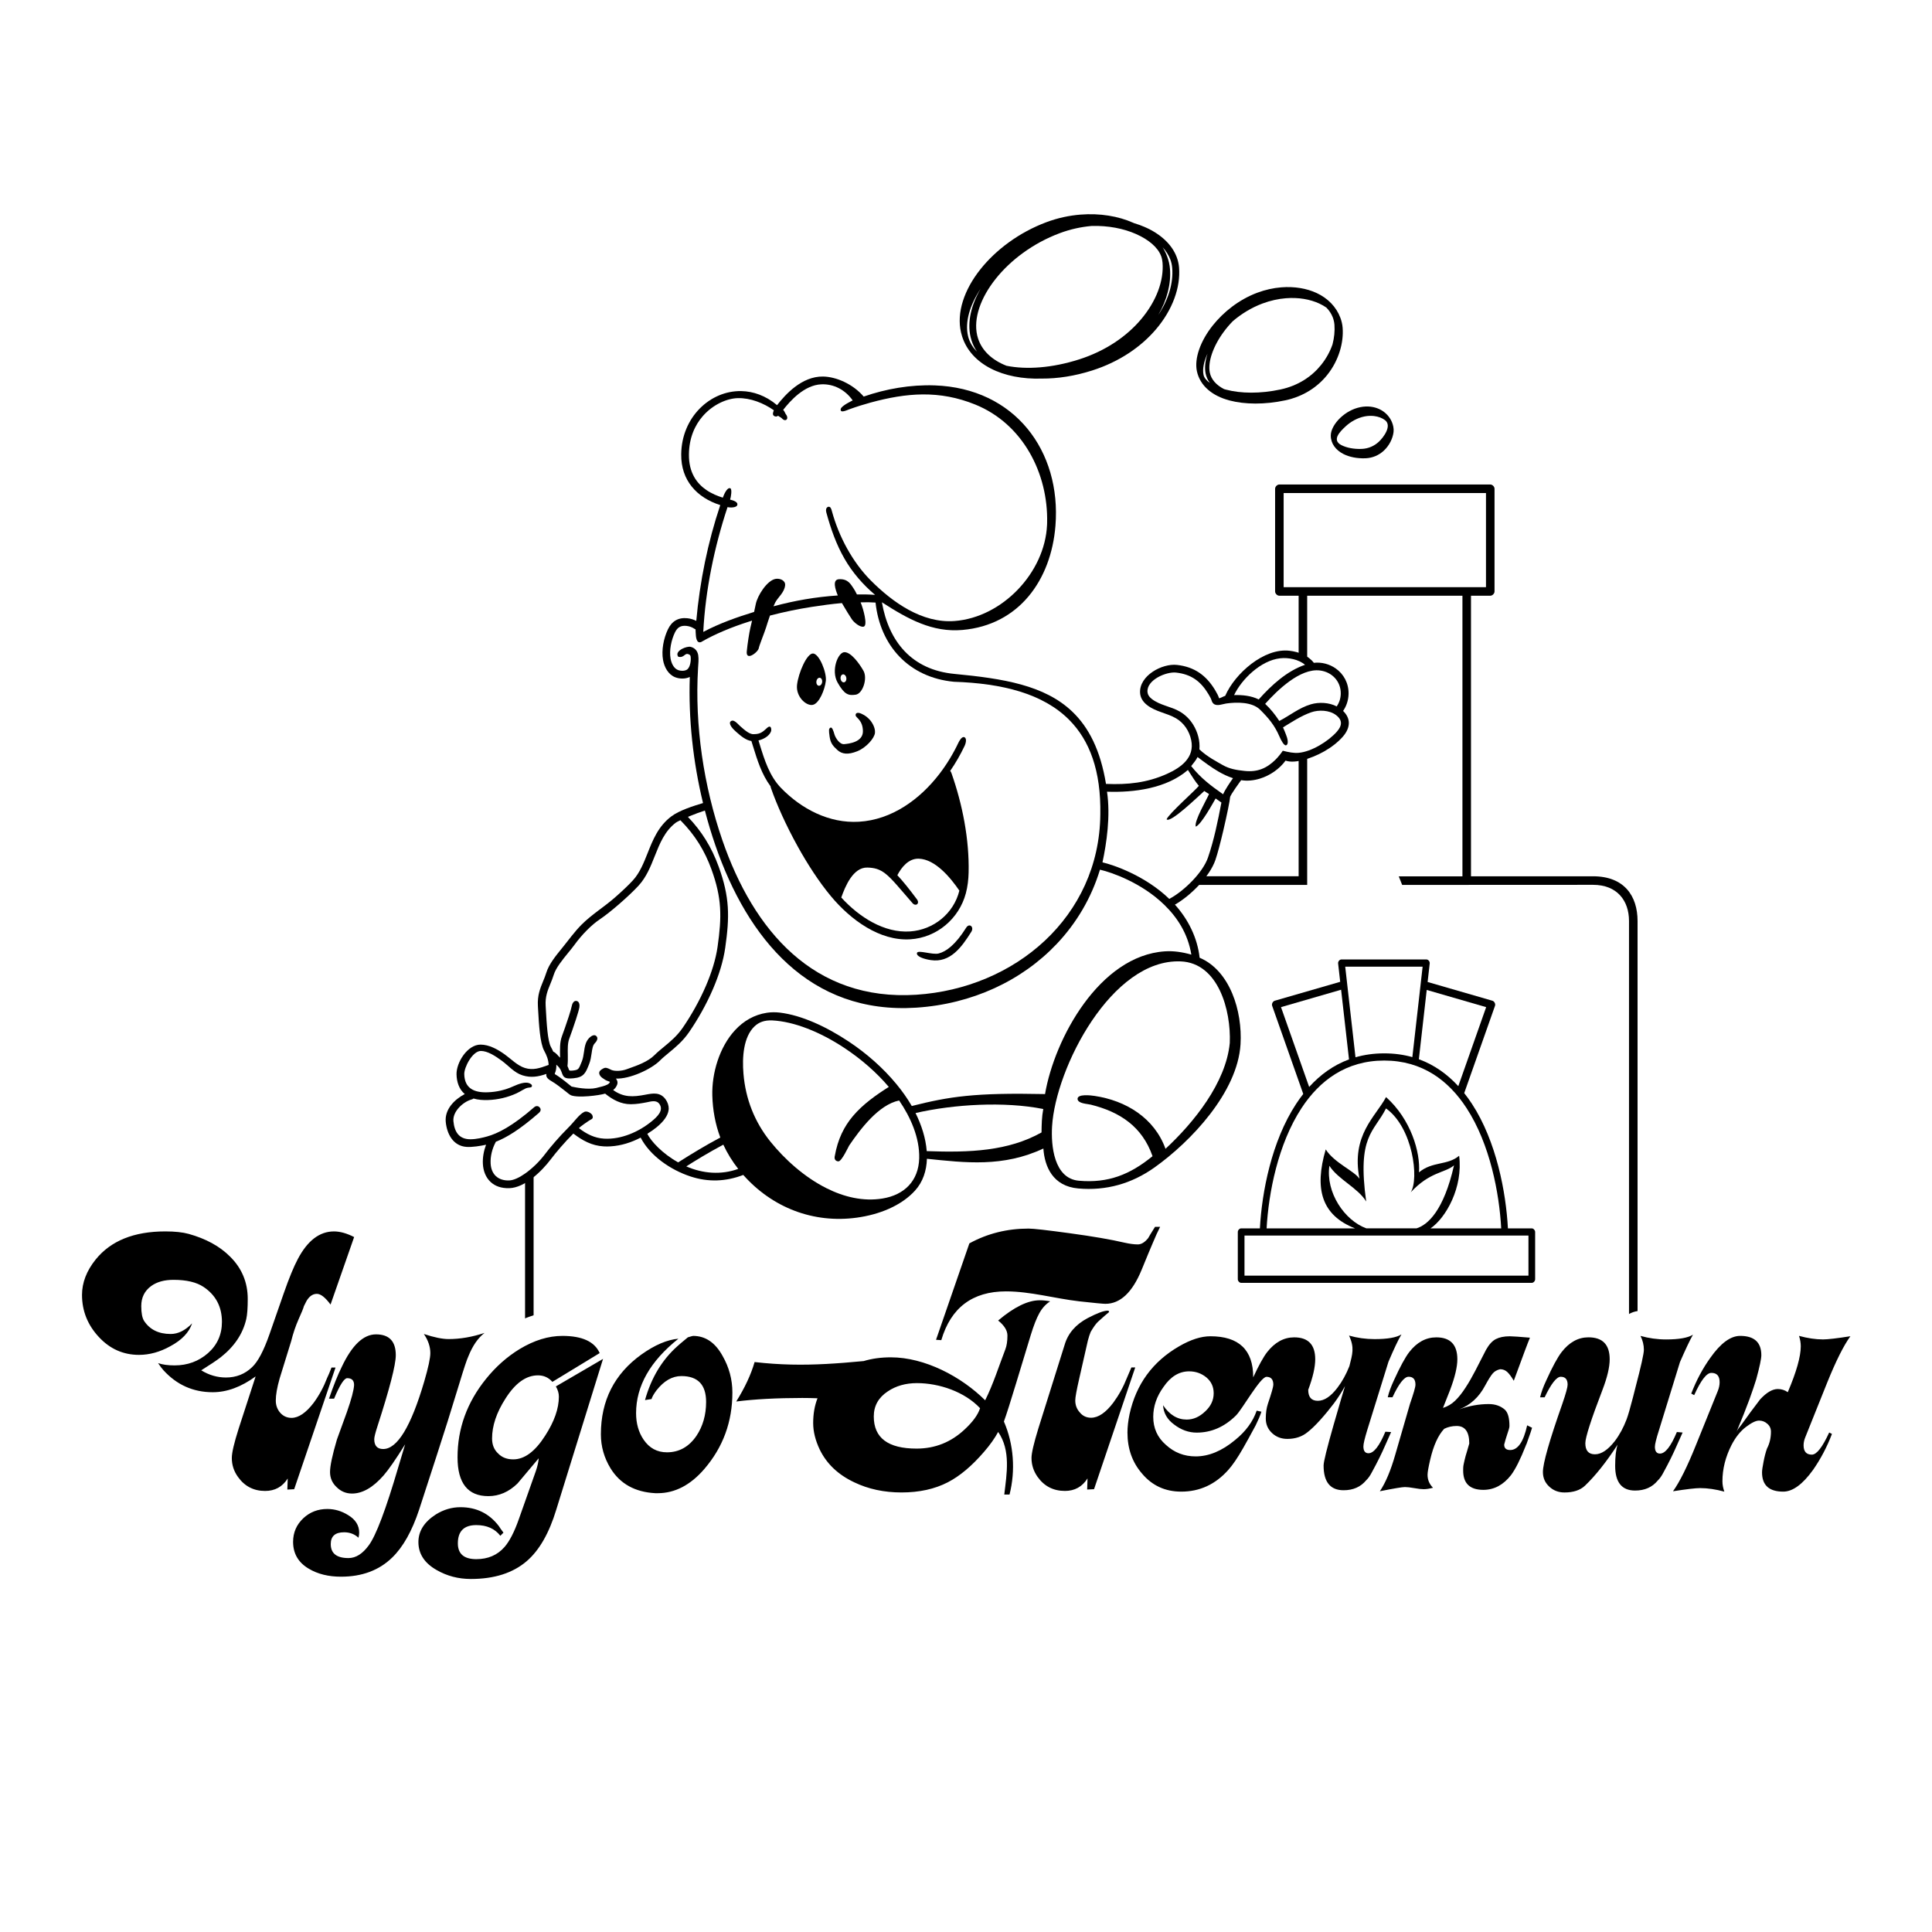 <?xml version="1.0" encoding="utf-8"?>
<!-- Generator: Adobe Illustrator 13.0.0, SVG Export Plug-In . SVG Version: 6.00 Build 14948)  -->
<!DOCTYPE svg PUBLIC "-//W3C//DTD SVG 1.0//EN" "http://www.w3.org/TR/2001/REC-SVG-20010904/DTD/svg10.dtd">
<svg version="1.0" id="Layer_1" xmlns="http://www.w3.org/2000/svg" xmlns:xlink="http://www.w3.org/1999/xlink" x="0px" y="0px"
	 width="192.756px" height="192.756px" viewBox="0 0 192.756 192.756" enable-background="new 0 0 192.756 192.756"
	 xml:space="preserve">
<g>
	<polygon fill-rule="evenodd" clip-rule="evenodd" fill="#FFFFFF" points="0,0 192.756,0 192.756,192.756 0,192.756 0,0 	"/>
	<path d="M52.385,112.258h49.229V87.426h27.951V59.436h-1.922c-0.213,0-0.426-0.214-0.426-0.426V48.763
		c0-0.213,0.213-0.426,0.426-0.426h21.041c0.213,0,0.426,0.213,0.426,0.426v10.247c0,0.212-0.213,0.426-0.426,0.426h-1.923v27.991
		h12.175c3.139,0,4.444,1.99,4.444,4.465v48.724c0,0.301-0.256,0.57-0.581,0.57H52.916c-0.422-0.006-0.519-0.176-0.531-0.502
		V112.258L52.385,112.258z"/>
	<path fill="#FFFFFF" d="M145.908,59.436h-15.49v28.853h-27.952v24.396c0,0.213-0.214,0.426-0.427,0.426H53.237v27.225h109.29
		V91.891c0-2.048-1.201-3.613-3.592-3.612l-19.041,0.009l-0.339-0.853h6.353V59.436L145.908,59.436z M148.257,49.189h-20.188v9.394
		h20.188V49.189L148.257,49.189z"/>
	<path d="M162.953,149.51c-0.051,0.076-0.064,0.137,0,0.137V149.51L162.953,149.51z"/>
	<path d="M123.83,122.555h1.871c0.195-3.613,1.161-8.678,3.609-12.414c0.227-0.346,0.464-0.678,0.715-0.998l-3.101-8.791
		c-0.069-0.195,0.062-0.451,0.262-0.51l6.525-1.887l-0.207-1.829c-0.022-0.198,0.146-0.401,0.331-0.401h8.476
		c0.186,0,0.354,0.203,0.331,0.401l-0.209,1.847l6.461,1.869c0.199,0.059,0.331,0.314,0.262,0.51l-3.071,8.707
		c0.273,0.344,0.533,0.705,0.776,1.078c2.441,3.746,3.392,8.824,3.584,12.418h2.382c0.167,0,0.334,0.182,0.334,0.359v4.717
		c0,0.178-0.167,0.359-0.334,0.359H123.83c-0.167,0-0.334-0.182-0.334-0.359v-4.717C123.496,122.736,123.663,122.555,123.83,122.555
		L123.83,122.555z"/>
	<path fill-rule="evenodd" clip-rule="evenodd" fill="#FFFFFF" d="M136.327,122.555c-2.19-0.789-4.075-3.596-3.693-6.244
		c0.875,1.369,2.844,2.199,3.671,3.562c-0.917-6.6,0.77-6.887,1.977-9.285c2.683,1.914,3.318,7.027,2.469,8.367
		c1.905-2.057,3.401-1.916,4.316-2.686c-1.029,4.533-2.622,5.941-3.744,6.285H136.327L136.327,122.555z"/>
	<path fill="#FFFFFF" d="M146.314,110.547c-1.79-2.748-4.421-4.736-8.209-4.736c-3.8,0-6.446,1.992-8.25,4.744
		c-2.357,3.6-3.292,8.492-3.485,12h8.823c-3.346-1.307-4.08-3.943-2.925-7.877c0.876,1.367,2.862,2.145,3.367,2.93
		c-0.85-4.385,1.616-6.193,2.652-8.152c2.485,2.225,3.438,5.52,3.285,7.51c1.352-1.123,2.838-0.668,4.007-1.656
		c0.409,3.137-1.325,6.215-2.857,7.246h7.054C149.586,119.064,148.666,114.154,146.314,110.547L146.314,110.547z"/>
	<path fill="#FFFFFF" d="M152.494,123.273h-28.331v3.998h28.331V123.273L152.494,123.273z M133.802,98.746l-5.996,1.736l2.809,7.963
		c1.095-1.207,2.407-2.17,3.976-2.748L133.802,98.746L133.802,98.746z M141.936,96.443h-7.724l1.026,9.042
		c0.879-0.254,1.833-0.391,2.867-0.391c1.011,0,1.944,0.131,2.806,0.375L141.936,96.443L141.936,96.443z M142.344,98.766
		l5.931,1.717l-2.78,7.883c-1.086-1.182-2.386-2.123-3.935-2.686L142.344,98.766L142.344,98.766z"/>
	<path d="M125.438,29.206c0.809-0.303,1.62-0.477,2.399-0.539c1.321-0.105,2.548,0.113,3.525,0.568
		c1.108,0.515,1.957,1.374,2.368,2.472c0.122,0.323,0.198,0.652,0.224,0.984c0.119,1.481-0.377,3.271-1.536,4.716
		c-0.942,1.174-2.328,2.137-4.184,2.534c-2.056,0.44-4.042,0.415-5.567,0.012c-1.714-0.454-2.94-1.458-3.253-2.923
		c-0.266-1.253,0.341-3,1.579-4.555C122.062,31.134,123.599,29.895,125.438,29.206L125.438,29.206z M135.729,40.62
		c0.356-0.071,0.701-0.083,1.02-0.045c0.51,0.06,0.97,0.249,1.327,0.519c0.48,0.364,0.814,0.876,0.934,1.471h-0.001
		c0.037,0.183,0.046,0.363,0.026,0.534c-0.074,0.631-0.411,1.347-0.977,1.869c-0.461,0.424-1.077,0.727-1.831,0.755
		c-0.835,0.031-1.611-0.131-2.182-0.421c-0.781-0.397-1.272-1.042-1.273-1.846c-0.002-0.546,0.374-1.235,0.978-1.796
		C134.267,41.177,134.96,40.772,135.729,40.62L135.729,40.62z M104.39,22.171c1.135-0.425,2.291-0.671,3.415-0.76
		c1.938-0.155,3.776,0.158,5.246,0.811c0.026,0.012,0.053,0.024,0.078,0.036c0.4,0.118,0.781,0.257,1.141,0.417
		c1.52,0.674,2.656,1.712,3.131,2.979c0.126,0.335,0.206,0.681,0.233,1.034c0.158,1.985-0.647,4.219-2.296,6.159
		c-1.477,1.738-3.634,3.244-6.378,4.118c-1.74,0.554-3.444,0.814-5.002,0.805c-3.899,0.131-7.079-1.414-7.966-4.199
		c-0.043-0.137-0.081-0.273-0.112-0.408l0-0.002c-0.456-1.965,0.315-4.259,1.934-6.291C99.351,24.937,101.657,23.195,104.39,22.171
		L104.39,22.171z M115.993,24.67c0.183,0.292,0.336,0.602,0.457,0.926c0.151,0.402,0.246,0.813,0.279,1.229
		c0.118,1.476-0.285,3.08-1.163,4.589c1.021-1.538,1.504-3.188,1.386-4.674c-0.023-0.299-0.088-0.583-0.188-0.85
		C116.599,25.451,116.337,25.042,115.993,24.67L115.993,24.67z M97.846,28.794c-1.092,1.646-1.588,3.333-1.267,4.726h0.001
		c0.018,0.081,0.04,0.157,0.062,0.227c0.162,0.507,0.446,0.954,0.833,1.336c-0.234-0.344-0.419-0.718-0.547-1.122
		c-0.035-0.109-0.066-0.224-0.094-0.343v-0.001C96.49,32.139,96.888,30.439,97.846,28.794L97.846,28.794z M120.703,38.197
		c-0.208-0.285-0.353-0.603-0.421-0.95c-0.111-0.562-0.038-1.244,0.194-1.972c-0.37,0.81-0.52,1.557-0.398,2.125
		C120.141,37.692,120.36,37.96,120.703,38.197L120.703,38.197z"/>
	<path fill="#FFFFFF" d="M40.601,157.451c0.462,0.521,1.033,0.975,1.712,1.361l-0.005,0.008c1.405,0.809,3.048,1.225,4.666,1.225
		c3.972,0,7.275-1.633,9.352-5.146c1.265-2.141,1.866-4.512,2.595-6.863c1.407,2.129,3.804,3.383,6.343,3.453
		c5.174,0.143,8.935-4.713,9.97-9.322c1.126-0.088,2.255-0.139,3.384-0.164c0.002,0.6,0.082,1.221,0.24,1.861h0.002
		c0.701,2.848,2.668,5.053,5.283,6.289l-0.002,0.004c0.866,0.416,1.797,0.732,2.791,0.947c3.16,0.682,7.99,0.426,10.772-2.275
		c0.292,1.939,1.092,2.797,2.492,2.797c1.116,0,2.078-0.365,2.719-1.363c0.938,0.666,2.049,1,3.336,1c0.553,0,1.08-0.08,1.581-0.236
		c0.478,0.148,0.958,0.088,1.448,0.062c1.487-0.078,2.167-1.473,2.57-2.666c1.487,1.848,3.62,2.91,6.004,2.91
		c1.282,0,2.484-0.258,3.606-0.777c2.214-1.021,3.563-2.773,4.729-4.812l0.005,0.002c0.029-0.053,0.063-0.111,0.102-0.178
		c1.013,0.5,2.157,0.604,3.26,0.396c-0.111,1.252,0.249,2.682,1.047,3.666v0.01c0.626,0.775,1.43,1.26,2.409,1.453
		c1.057,0.209,2.22,0.094,3.213-0.316c0.521,0.404,1.196,0.611,1.926,0.467c1.871-0.623,2.15-0.477,3.89-0.154
		c0.249,0,0.516-0.021,0.799-0.066h0.01c0.76-0.115,1.49-0.348,2.001-0.961c0.809,0.729,1.856,1.094,3.145,1.094
		c1.614,0,3.062-0.672,4.177-1.807c0.205,0.309,0.449,0.592,0.733,0.848l0.001-0.002c0.948,0.865,2.227,1.264,3.498,1.229
		c1.332-0.039,2.578-0.541,3.543-1.463c0.81,0.844,1.872,1.266,3.187,1.266c0.755,0,1.627-0.131,2.31-0.473
		c0.498,0.4,1.145,0.615,1.854,0.506c0.912-0.143,1.721-0.264,2.551-0.24c0.498,0.014,1.003,0.08,1.543,0.227
		c1.234,0.334,2.416-0.359,2.91-1.396c0.915,1.051,2.243,1.484,3.612,1.484c1.02,0,1.997-0.34,2.933-1.021
		c1.777-1.387,3.216-4.039,4.273-6.363c0.392-1.035-0.208-2.6-1.188-3.109l-0.077-0.041c0.607-1.516,1.19-3.045,1.922-4.506
		c0.518-1.035,1.472-2.014,1.287-3.246c-0.194-1.291-1.381-2.424-2.833-2.197c-1.452,0.225-2.653,0.406-4.083,0.012
		c-1.235-0.338-2.426,0.355-2.92,1.4c-0.105-0.121-0.219-0.238-0.342-0.35c-0.833-0.758-1.924-1.139-3.271-1.139
		c-0.989,0-1.938,0.324-2.853,0.975c-0.75-0.916-1.988-1.105-3.169-0.711c-1.013,0.338-2.539,0.031-3.23-0.166
		c-1.124-0.32-2.197,0.229-2.765,1.104c-0.812-0.705-1.851-1.059-3.116-1.059c-0.934,0-1.816,0.229-2.645,0.684
		c-0.353,0.193-0.688,0.428-1.008,0.703c-0.388-0.73-1.108-1.281-1.978-1.355c-0.735-0.062-1.479-0.137-2.218-0.137
		c-0.454,0-0.876,0.039-1.268,0.119l-0.01,0.01c-0.995,0.203-1.864,0.68-2.538,1.447c-0.902-1.033-2.17-1.471-3.518-1.471
		c-0.709,0-1.391,0.135-2.044,0.398c-0.384-0.318-0.845-0.541-1.324-0.609c-0.745-0.107-1.919,0.385-2.802,0.385
		c-0.633,0-1.242-0.08-1.852-0.254c-1.206-0.344-2.355,0.312-2.88,1.303c-0.835-0.814-1.929-1.223-3.282-1.223
		c-1.357,0-2.644,0.523-3.67,1.393c-1.228-1.043-2.747-1.5-4.176-1.535c-2.728-0.068-5.443,1.395-7.391,3.23
		c-1.13-0.311-2.361,0.189-3.084,1.096c0.081-0.357,0.146-0.754,0.275-1.098c0.764-1.191,1.947-2.002,2.946-2.943
		c0.733-0.689,1.266-1.504,1.708-2.371c0.852-1.668,1.346-3.387,2.124-5.145c0.74-1.672-0.278-3.648-2.106-3.648
		c-1.29,0-2.252,0.578-2.934,1.662c-3.209-0.656-6.836-1.449-10.186-1.488c-2.186,0-7.42,0.664-8.286,3.172
		c-1.092,3.158-2.234,6.619-3.393,9.854c-1.732-0.297-3.554-0.234-5.252,0.23c-1.123,0.088-2.247,0.189-3.372,0.248
		c-1.169,0.062-2.272,0.088-3.358,0.062c-1.13-0.027-2.247-0.1-3.403-0.232c-0.46-0.051-0.981,0.1-1.446,0.371
		c-1.084-1.797-2.81-3-4.962-3c-2.297,0-4.76,1.006-6.611,2.328l-0.01,0.01c-0.209,0.15-0.413,0.307-0.61,0.463
		c-1.16-2.107-3.553-2.801-5.812-2.801c-1.969,0-3.891,0.67-5.564,1.678l-0.01,0.01c-0.003,0.002-0.006,0.004-0.009,0.006
		c-0.399-1.252-1.618-2.309-2.965-1.863c-0.515,0.17-1.004,0.293-1.469,0.373c-1.142,0.195-1.934,0.092-3.016-0.266
		c-0.98-0.326-1.929,0.057-2.547,0.744c-0.732-0.557-1.737-0.836-3.015-0.836c-0.796,0-1.547,0.191-2.254,0.572
		c0.907-2.156,1.572-4.695,2.437-6.945c0.357-1.023-0.264-2.57-1.226-3.062c-0.963-0.492-2.061-0.836-3.15-0.836
		c-3.57,0-5.521,3.088-6.704,6.057c-1.665-3.98-6.008-6.057-10.124-6.057c-3.392,0-6.728,1.037-8.915,3.76h-0.01
		c-1.158,1.451-1.899,3.215-1.899,5.088c0,3.281,1.962,6.471,4.996,7.822c1.02,0.455,2.11,0.672,3.225,0.672
		c0.173,0.254,0.359,0.496,0.57,0.727h0c0.889,0.973,1.909,1.717,3.06,2.229c1.257,0.559,2.646,0.82,4.02,0.766
		c-0.419,1.287-0.924,2.688-0.924,4.051c0,0.602,0.093,1.189,0.28,1.766c0.178,0.549,0.447,1.074,0.807,1.578l-0.001,0.002
		c0.983,1.381,2.264,2.18,3.84,2.396c0.602,0.082,1.226,0.086,1.827-0.014c-0.426,0.814-0.636,1.725-0.636,2.643
		c0,4.018,3.746,5.988,7.289,5.988C36.43,159.818,38.791,159.074,40.601,157.451L40.601,157.451z"/>
	<path fill-rule="evenodd" clip-rule="evenodd" d="M172.754,144.17c-0.603,1.188-0.907,2.395-0.907,3.617
		c0,0.342,0.065,0.682,0.19,1.033c-0.859-0.232-1.665-0.352-2.412-0.352c-0.466,0-1.367,0.107-2.711,0.316
		c0.663-0.92,1.428-2.461,2.293-4.615l2.186-5.41c0.113-0.293,0.174-0.58,0.174-0.854c0-0.623-0.275-0.932-0.824-0.932
		c-0.478,0-1.045,0.74-1.714,2.221l-0.293-0.156c0.502-1.307,1.135-2.496,1.905-3.57c1.027-1.457,2.018-2.186,2.974-2.186
		c1.409,0,2.113,0.645,2.113,1.924c0,0.352-0.167,1.152-0.507,2.4c-0.149,0.5-0.383,1.176-0.688,2.029
		c-0.31,0.848-0.74,1.93-1.289,3.236c0.035-0.096,0.102-0.203,0.19-0.328c0.096-0.119,0.216-0.275,0.353-0.459
		c0.573-0.807,1.177-1.631,1.821-2.467c0.639-0.693,1.23-1.033,1.762-1.033c0.364,0,0.698,0.102,0.997,0.316
		c0.866-2.029,1.296-3.559,1.296-4.586c0-0.34-0.06-0.68-0.174-1.033c0.849,0.232,1.648,0.354,2.396,0.354
		c0.478,0,1.385-0.107,2.729-0.318c-0.675,0.934-1.445,2.473-2.311,4.617l-2.168,5.41c-0.125,0.293-0.191,0.572-0.191,0.854
		c0,0.621,0.275,0.932,0.824,0.932c0.479,0,1.051-0.734,1.731-2.209l0.275,0.143c-0.496,1.309-1.129,2.502-1.887,3.59
		c-1.04,1.443-2.031,2.166-2.975,2.166c-1.409,0-2.113-0.639-2.113-1.922c0-0.203,0.048-0.549,0.149-1.051
		c0.095-0.502,0.209-0.938,0.34-1.314c0.269-0.514,0.4-1.08,0.4-1.695c0-0.316-0.119-0.58-0.364-0.789
		c-0.233-0.209-0.508-0.316-0.824-0.316s-0.752,0.215-1.313,0.639C173.632,142.795,173.154,143.398,172.754,144.17L172.754,144.17z
		 M25.504,137.326c-1.439,1.051-2.866,1.576-4.281,1.576c-1.941,0-3.577-0.729-4.909-2.186c-0.149-0.16-0.334-0.406-0.543-0.717
		c0.436,0.15,0.979,0.227,1.648,0.227c1.295,0,2.407-0.412,3.333-1.223c0.925-0.818,1.391-1.857,1.391-3.117
		c0-1.506-0.609-2.664-1.822-3.482c-0.71-0.477-1.713-0.715-3.009-0.715c-0.907,0-1.648,0.201-2.221,0.613
		c-0.663,0.479-0.997,1.146-0.997,2.008c0,0.691,0.096,1.182,0.28,1.475c0.574,0.871,1.457,1.307,2.657,1.307
		c0.735,0,1.451-0.352,2.138-1.062c-0.304,0.908-1.033,1.672-2.185,2.287c-1.027,0.572-2.066,0.859-3.117,0.859
		c-1.57,0-2.908-0.596-4.007-1.785c-1.117-1.199-1.678-2.604-1.678-4.197c0-1.213,0.448-2.389,1.35-3.518
		c1.511-1.881,3.833-2.818,6.962-2.818c0.956,0,1.731,0.084,2.323,0.246c1.72,0.477,3.099,1.229,4.126,2.256
		c1.183,1.164,1.774,2.58,1.774,4.234c0,0.9-0.048,1.564-0.144,1.994c-0.334,1.48-1.194,2.758-2.562,3.834
		c-0.412,0.316-1.057,0.746-1.935,1.295c0.783,0.479,1.606,0.717,2.466,0.717c1.027,0,1.898-0.346,2.609-1.033
		c0.585-0.549,1.159-1.637,1.731-3.271c0.257-0.76,0.735-2.127,1.434-4.115c0.525-1.504,0.991-2.639,1.403-3.41
		c0.967-1.832,2.167-2.746,3.601-2.746c0.609,0,1.278,0.186,2.012,0.562l-2.353,6.734c-0.525-0.711-0.979-1.068-1.362-1.068
		c-0.364,0-0.668,0.186-0.925,0.543c-0.048,0.049-0.173,0.275-0.37,0.682c-0.054,0.215-0.233,0.65-0.532,1.312
		c-0.298,0.67-0.543,1.398-0.74,2.186l-1.152,3.727c-0.257,0.902-0.382,1.631-0.382,2.191c0,0.479,0.149,0.885,0.442,1.225
		c0.299,0.334,0.674,0.508,1.129,0.508c0.704,0,1.445-0.502,2.209-1.506c0.549-0.746,0.997-1.576,1.344-2.484
		c0.107-0.209,0.25-0.555,0.436-1.033h0.4l-4.126,12.141l-0.681,0.035l0.036-1.104c-0.525,0.83-1.278,1.242-2.257,1.242
		c-1.141,0-2.042-0.467-2.705-1.398c-0.413-0.572-0.615-1.199-0.615-1.893c0-0.531,0.232-1.51,0.686-2.938L25.504,137.326
		L25.504,137.326z M35.764,153.418c-0.388-0.357-0.866-0.543-1.434-0.543c-0.889,0-1.331,0.395-1.331,1.178
		c0,0.93,0.591,1.396,1.768,1.396c0.734,0,1.409-0.424,2.03-1.277c0.722-0.98,1.702-3.572,2.938-7.787l0.687-2.287
		c-0.938,1.504-1.654,2.537-2.156,3.111c-1.051,1.199-2.102,1.803-3.147,1.803c-0.597,0-1.111-0.215-1.541-0.645
		c-0.436-0.412-0.651-0.914-0.651-1.504c0-0.598,0.227-1.68,0.687-3.238c0.113-0.328,0.448-1.242,0.997-2.746
		c0.454-1.295,0.693-2.197,0.716-2.699c0-0.453-0.227-0.68-0.687-0.68c-0.299,0-0.74,0.68-1.308,2.047h-0.508
		c0.454-1.318,0.872-2.365,1.26-3.146c1.027-2.186,2.167-3.271,3.427-3.271c1.32,0,1.977,0.691,1.977,2.078
		c0,0.961-0.609,3.326-1.833,7.105c-0.215,0.662-0.316,1.086-0.316,1.277c0,0.65,0.298,0.98,0.889,0.98
		c1.416,0,2.777-2.246,4.097-6.736c0.406-1.391,0.609-2.336,0.609-2.836c0-0.639-0.216-1.279-0.645-1.906
		c1.027,0.342,1.851,0.508,2.466,0.508c1.146,0,2.341-0.203,3.589-0.615c-0.657,0.502-1.188,1.277-1.612,2.33
		c-0.149,0.311-0.454,1.223-0.907,2.729l-1.171,3.791c-0.478,1.529-1.427,4.449-2.836,8.777c-0.71,2.145-1.606,3.738-2.693,4.789
		c-1.308,1.273-3.009,1.906-5.105,1.906c-1.248,0-2.317-0.264-3.201-0.789c-1.051-0.615-1.577-1.51-1.577-2.688
		c0-0.932,0.341-1.713,1.016-2.352c0.663-0.621,1.463-0.926,2.395-0.926c0.734,0,1.427,0.203,2.078,0.609
		c0.734,0.441,1.104,1.027,1.104,1.75C35.835,153.078,35.812,153.246,35.764,153.418L35.764,153.418z M56.11,133.283
		c1.977,0,3.218,0.574,3.72,1.715l-4.717,2.871c-0.388-0.436-0.866-0.65-1.439-0.65c-1.188,0-2.269,0.775-3.249,2.328
		c-0.89,1.387-1.331,2.711-1.331,3.971c0,0.627,0.203,1.129,0.615,1.506c0.371,0.383,0.872,0.578,1.499,0.578
		c1.123,0,2.18-0.787,3.183-2.363c0.914-1.41,1.368-2.711,1.368-3.9c0-0.34-0.102-0.674-0.299-1.016l4.706-2.746l-4.669,15.049
		c-0.711,2.34-1.69,4.047-2.938,5.123c-1.379,1.188-3.236,1.785-5.583,1.785c-1.248,0-2.382-0.299-3.41-0.891
		c-1.212-0.686-1.821-1.617-1.821-2.793c0-1.094,0.585-2.014,1.75-2.76c0.77-0.479,1.588-0.717,2.448-0.717
		c1.601,0,2.878,0.633,3.834,1.893c0.071,0.121,0.221,0.336,0.454,0.646l-0.311,0.314c-0.549-0.709-1.349-1.068-2.4-1.068
		c-1.224,0-1.839,0.609-1.839,1.822c0,1.051,0.615,1.576,1.839,1.576c1.165,0,2.102-0.4,2.812-1.207
		c0.501-0.572,0.985-1.504,1.439-2.801l1.696-4.795c0.161-0.477,0.256-0.895,0.28-1.26l-2.114,2.514
		c-0.866,0.842-1.833,1.262-2.908,1.262c-2.048,0-3.076-1.291-3.076-3.871c0-2.871,0.943-5.475,2.837-7.822
		c0.979-1.217,2.096-2.209,3.356-2.979C53.297,133.719,54.719,133.283,56.11,133.283L56.11,133.283z M67.684,133.564
		c-2.812,2.244-4.222,4.717-4.222,7.428c0,1.027,0.251,1.91,0.752,2.646c0.574,0.842,1.35,1.26,2.329,1.26
		c1.212,0,2.197-0.551,2.944-1.648c0.639-0.955,0.961-2.084,0.961-3.381c0-1.719-0.824-2.578-2.466-2.578
		c-0.914,0-1.744,0.477-2.49,1.432c-0.256,0.342-0.418,0.627-0.489,0.861l-0.651,0.102c0.621-2.217,1.695-4.002,3.224-5.369
		c0.096-0.096,0.442-0.389,1.051-0.891c0.305-0.094,0.478-0.143,0.525-0.143c1.224,0,2.204,0.662,2.938,1.994
		c0.651,1.135,0.98,2.354,0.98,3.654c0,2.92-0.932,5.459-2.801,7.633c-1.385,1.605-2.938,2.412-4.652,2.412
		c-0.083,0-0.161,0-0.227,0c-2.03-0.107-3.523-0.932-4.479-2.484c-0.639-1.051-0.961-2.18-0.961-3.393
		c0-3.373,1.349-6.023,4.042-7.959C65.331,134.186,66.567,133.66,67.684,133.564L67.684,133.564z M73.454,139.828
		c0.859-1.379,1.475-2.688,1.833-3.936c2.533,0.289,4.756,0.318,7.164,0.189c1.176-0.062,2.396-0.162,3.717-0.287
		c0.83-0.25,1.731-0.373,2.711-0.373c3.401,0,7.041,1.93,9.411,4.287c0.811-1.621,1.362-3.391,2.013-5.082
		c0.137-0.352,0.209-0.812,0.209-1.379c0-0.502-0.311-1.004-0.926-1.498c1.594-1.346,2.974-2.02,4.144-2.02
		c0.335,0,0.687,0.035,1.045,0.107c-0.441,0.281-0.8,0.676-1.08,1.182c-0.281,0.508-0.567,1.236-0.86,2.193l-1.433,4.717
		c-0.573,1.893-0.985,3.188-1.242,3.898c0.984,2.256,1.17,4.9,0.561,7.285h-0.524c0.243-2.074,0.666-4.391-0.609-6.246
		c-0.341,0.627-0.806,1.289-1.403,1.977c-1.212,1.41-2.418,2.424-3.619,3.045c-1.308,0.676-2.848,1.016-4.622,1.016
		c-1.75,0-3.32-0.34-4.723-1.016c-1.606-0.758-2.753-1.85-3.445-3.283c-0.43-0.914-0.645-1.785-0.645-2.627
		c0-0.916,0.145-1.738,0.432-2.471c-0.504-0.021-1.012-0.031-1.521-0.031C77.49,139.477,75.293,139.596,73.454,139.828
		L73.454,139.828z M93.388,133.672l3.326-9.619c1.797-0.986,3.768-1.477,5.911-1.477c0.478,0,1.857,0.156,4.126,0.467
		c2.275,0.311,4.091,0.621,5.44,0.938c0.525,0.119,0.967,0.174,1.331,0.174c0.353,0,0.693-0.209,1.033-0.629
		c0.024-0.059,0.251-0.436,0.681-1.121h0.508c-0.221,0.43-0.46,0.955-0.717,1.576c-0.197,0.453-0.573,1.355-1.122,2.699
		c-0.932,2.27-2.138,3.402-3.619,3.402c-0.232,0-1.104-0.082-2.615-0.25c-2.415-0.277-4.879-0.992-7.303-0.992
		c-3.344,0-5.5,1.625-6.455,4.867L93.388,133.672L93.388,133.672z M91.482,137.994c-1.123,0-2.09,0.275-2.908,0.824
		c-0.932,0.615-1.397,1.451-1.397,2.502c0,2.139,1.421,3.207,4.269,3.207c1.845,0,3.439-0.639,4.795-1.91
		c0.818-0.76,1.331-1.463,1.54-2.121C96.242,138.854,93.699,137.994,91.482,137.994L91.482,137.994z M110.514,130.764
		c0.095,0,0.137,0.047,0.137,0.143c-0.221,0.174-0.579,0.49-1.081,0.943c-0.208,0.186-0.46,0.533-0.752,1.033
		c-0.096,0.221-0.185,0.508-0.28,0.861l-0.86,3.785c-0.263,1.152-0.399,1.881-0.399,2.186c0,0.477,0.154,0.883,0.472,1.225
		c0.28,0.334,0.65,0.508,1.104,0.508c0.723,0,1.463-0.502,2.221-1.506c0.55-0.746,1.004-1.57,1.361-2.479
		c0.096-0.215,0.239-0.555,0.442-1.033h0.383l-4.109,12.146l-0.687,0.035l0.036-1.109c-0.525,0.83-1.278,1.248-2.251,1.248
		c-1.158,0-2.066-0.467-2.729-1.398c-0.406-0.572-0.609-1.205-0.609-1.893c0-0.479,0.228-1.457,0.682-2.938l2.621-8.342
		c0.334-1.146,1.099-2.031,2.287-2.664C109.456,131.014,110.131,130.764,110.514,130.764L110.514,130.764z M116.038,140.199
		c0.639,0.955,1.428,1.432,2.358,1.432c0.67,0,1.284-0.273,1.857-0.824c0.562-0.525,0.836-1.121,0.836-1.803
		c0-0.639-0.238-1.164-0.716-1.57c-0.502-0.412-1.075-0.615-1.732-0.615c-1.003,0-1.856,0.525-2.567,1.57
		c-0.675,0.932-1.015,1.924-1.015,2.969c0,1.127,0.417,2.059,1.26,2.793c0.836,0.771,1.827,1.154,2.973,1.154
		c1.314,0,2.628-0.545,3.936-1.637c1.063-0.859,1.779-1.84,2.15-2.926l0.472,0.102c-0.114,0.375-0.311,0.83-0.574,1.367
		c-0.549,1.027-0.973,1.785-1.26,2.287c-0.549,0.961-1.039,1.678-1.469,2.156c-1.284,1.443-2.849,2.166-4.693,2.166
		c-1.594,0-2.896-0.596-3.899-1.785c-0.979-1.117-1.469-2.49-1.469-4.107c0-0.562,0.071-1.17,0.209-1.84
		c0.657-2.986,2.305-5.242,4.95-6.771c1.146-0.662,2.18-0.998,3.117-0.998c2.842,0,4.27,1.363,4.27,4.08c0,0.006,0,0.012,0,0.02
		c0.553-1.197,1.019-2.037,1.393-2.521c0.771-0.98,1.672-1.471,2.693-1.471c1.403,0,2.102,0.73,2.102,2.188
		c0,0.781-0.232,1.797-0.698,3.045c0,0.734,0.316,1.098,0.961,1.098c0.64,0,1.296-0.436,1.959-1.312
		c0.478-0.627,0.871-1.344,1.188-2.15c0.305-1.209,0.526-1.84-0.036-3.045c0.818,0.232,1.66,0.352,2.538,0.352
		c1.296,0,2.191-0.154,2.692-0.471c-0.316,0.525-0.746,1.432-1.296,2.729l-2.113,6.801c-0.257,0.842-0.388,1.391-0.388,1.648
		c0,0.453,0.173,0.68,0.507,0.68c0.525,0,1.087-0.715,1.684-2.148l0.574,0.035l-0.574,1.291c-0.364,0.842-0.806,1.736-1.331,2.691
		c-0.186,0.365-0.382,0.641-0.579,0.824c-0.55,0.664-1.296,0.998-2.258,0.998c-1.325,0-1.994-0.824-1.994-2.467
		c0-0.381,0.335-1.73,0.997-4.049c0.669-2.316,1.046-3.605,1.141-3.875c-0.328,0.598-0.698,1.17-1.11,1.727
		c-0.418,0.549-0.866,1.098-1.355,1.643c-0.489,0.543-0.913,0.947-1.26,1.217c-0.55,0.455-1.225,0.682-2.03,0.682
		c-0.592,0-1.093-0.186-1.505-0.562c-0.43-0.393-0.646-0.883-0.646-1.469c0-0.561,0.072-1.051,0.209-1.469
		c0.364-1.074,0.544-1.707,0.544-1.904c0-0.525-0.227-0.789-0.681-0.789c-0.623,0-2.439,3.279-3.059,3.869
		c-1.146,1.129-2.448,1.697-3.905,1.697c-0.8,0-1.553-0.27-2.252-0.807C116.45,141.619,116.086,140.98,116.038,140.199
		L116.038,140.199z M145.594,140.611c0.991-0.354,1.971-0.527,2.938-0.527c0.645,0,1.183,0.186,1.612,0.562
		c0.305,0.293,0.454,0.83,0.454,1.623c0,0.084-0.019,0.191-0.061,0.33c-0.041,0.131-0.107,0.328-0.19,0.59
		c-0.09,0.264-0.18,0.574-0.274,0.938c0,0.359,0.197,0.543,0.597,0.543c0.771,0,1.332-0.824,1.696-2.465l0.489,0.244
		c-0.024,0.113-0.209,0.664-0.562,1.643c-0.023,0.023-0.048,0.072-0.065,0.143c-0.537,1.361-1.027,2.342-1.475,2.939
		c-0.765,0.979-1.69,1.469-2.759,1.469c-1.344,0-2.013-0.641-2.013-1.924c0-0.221,0.006-0.377,0.019-0.459
		c0.012-0.078,0.047-0.27,0.119-0.574c0.071-0.305,0.149-0.59,0.238-0.859c0.084-0.27,0.162-0.537,0.233-0.807
		c0-1.164-0.418-1.75-1.26-1.75c-0.454,0-0.866,0.096-1.242,0.281c-0.603,0.645-1.069,1.672-1.397,3.082
		c-0.173,0.746-0.263,1.248-0.263,1.504c0,0.502,0.18,0.932,0.543,1.297c-0.363,0.096-0.675,0.143-0.932,0.143
		c-0.221,0-0.531-0.035-0.931-0.107c-0.406-0.072-0.717-0.107-0.938-0.107c-0.281,0-1.117,0.143-2.502,0.418
		c0.573-0.848,1.086-2.066,1.54-3.654l1.47-5.076c0.357-1.027,0.543-1.66,0.543-1.904c0-0.525-0.227-0.789-0.687-0.789
		c-0.431,0-0.968,0.682-1.606,2.049h-0.472c0.113-0.502,0.322-1.062,0.608-1.678c0.621-1.367,1.135-2.311,1.541-2.838
		c0.759-0.973,1.66-1.463,2.693-1.463c1.403,0,2.102,0.73,2.102,2.188c0,0.752-0.238,1.766-0.717,3.039l-0.716,1.814
		c0.465-0.148,0.871-0.389,1.212-0.723c0.347-0.334,0.692-0.764,1.033-1.295c0.346-0.525,0.668-1.094,0.979-1.695
		c0.31-0.598,0.668-1.297,1.074-2.092c0.293-0.52,0.615-0.877,0.974-1.062c0.358-0.184,0.818-0.281,1.392-0.281
		c0.292,0,0.961,0.049,2.012,0.139c-0.185,0.436-0.723,1.869-1.612,4.299c-0.232-0.395-0.447-0.686-0.645-0.871
		s-0.437-0.281-0.717-0.281c-0.316,0.072-0.567,0.215-0.753,0.436c-0.185,0.221-0.436,0.627-0.752,1.207
		C147.559,139.393,146.704,140.18,145.594,140.611L145.594,140.611z M156.087,148.904c-0.591,0-1.093-0.191-1.505-0.572
		c-0.43-0.389-0.645-0.879-0.645-1.469c0-0.867,0.645-3.137,1.94-6.809c0.353-1.027,0.525-1.66,0.525-1.904
		c0-0.525-0.227-0.789-0.681-0.789c-0.424,0-0.955,0.682-1.612,2.049h-0.454c0.12-0.502,0.322-1.062,0.615-1.684
		c0.615-1.361,1.129-2.305,1.534-2.83c0.759-0.98,1.654-1.471,2.676-1.471c1.415,0,2.119,0.73,2.119,2.188
		c0,0.781-0.238,1.797-0.716,3.045c-1.146,2.984-1.714,4.758-1.714,5.332c0,0.734,0.316,1.105,0.961,1.105
		c0.639,0,1.296-0.443,1.977-1.314c0.478-0.627,0.866-1.35,1.171-2.15c0.148-0.387,0.364-1.129,0.645-2.221l0.245-0.967
		c0.562-2.133,0.842-3.393,0.842-3.775c0-0.471-0.113-0.93-0.335-1.385c0.818,0.232,1.666,0.354,2.557,0.354
		c1.283,0,2.173-0.162,2.675-0.473c-0.305,0.531-0.734,1.445-1.296,2.729l-2.096,6.801c-0.27,0.844-0.406,1.393-0.406,1.648
		c0,0.455,0.173,0.682,0.508,0.682c0.525,0,1.086-0.717,1.684-2.15l0.573,0.049l-0.573,1.277c-0.364,0.842-0.806,1.738-1.331,2.693
		c-0.186,0.363-0.383,0.639-0.58,0.824c-0.543,0.662-1.295,0.996-2.257,0.996c-1.326,0-1.988-0.824-1.988-2.465
		c0-0.908,0.077-1.613,0.245-2.115c-1.123,1.727-2.204,3.088-3.255,4.092C157.657,148.678,156.977,148.904,156.087,148.904
		L156.087,148.904z"/>
	<path fill="#FFFFFF" d="M100.421,36.493c1.993,0.403,4.555,0.221,7.232-0.632c2.659-0.848,4.744-2.3,6.167-3.975
		c1.549-1.822,2.311-3.884,2.166-5.684c-0.019-0.236-0.067-0.456-0.142-0.655c-0.326-0.867-1.236-1.637-2.501-2.198
		c-1.248-0.554-2.785-0.851-4.431-0.805c-1.054,0.093-2.134,0.326-3.194,0.724c-2.653,0.995-4.891,2.682-6.379,4.551
		c-1.504,1.889-2.236,3.952-1.844,5.646h0c0.022,0.096,0.049,0.194,0.081,0.292C97.976,35.007,98.999,35.937,100.421,36.493
		L100.421,36.493z M137.088,41.508c-0.298-0.035-0.618-0.025-0.949,0.041c-0.73,0.146-1.393,0.533-1.89,0.994
		c-0.574,0.533-1.405,1.364-0.412,1.87c0.512,0.26,1.228,0.406,2.013,0.375c0.701-0.026,1.278-0.31,1.709-0.708
		c0.467-0.431,1.358-1.607,0.617-2.167C137.902,41.707,137.527,41.559,137.088,41.508L137.088,41.508z M123.006,32.035
		c-0.333,0.339-0.636,0.695-0.905,1.06c-1.071,1.45-1.609,3.012-1.4,4.071c0.137,0.694,0.652,1.256,1.42,1.653
		c0.066,0.019,0.133,0.038,0.201,0.056c1.481,0.392,3.419,0.415,5.431-0.017c1.802-0.385,3.146-1.318,4.06-2.456
		c0.515-0.642,0.891-1.343,1.133-2.043c0.175-0.675,0.237-1.344,0.192-1.952c-0.021-0.276-0.084-0.538-0.182-0.783
		c-0.139-0.343-0.35-0.657-0.621-0.935c-0.206-0.146-0.443-0.281-0.706-0.403c-0.918-0.427-2.079-0.631-3.338-0.531
		c-0.751,0.06-1.54,0.23-2.337,0.528C124.845,30.699,123.85,31.317,123.006,32.035L123.006,32.035z"/>
	<path fill-rule="evenodd" clip-rule="evenodd" d="M104.098,114.588c-4.022,1.889-7.805,1.416-11.619,1.023
		c-0.038,1.195-0.399,2.309-1.184,3.172c-1.377,1.516-3.557,2.395-5.817,2.703c-4.318,0.59-8.426-0.992-11.321-4.262
		c-1.738,0.666-3.489,0.736-5.258,0.154c-2.016-0.662-4.044-2.068-4.981-3.879c-0.935,0.488-1.944,0.809-3.003,0.873
		c-0.229,0.016-0.458,0.016-0.684,0.002h-0.002c-1.18-0.068-2.106-0.576-3.027-1.279c-0.861,0.855-1.733,1.885-2.258,2.578
		c-0.878,1.16-2.559,2.824-4.128,2.871c-0.812,0.025-1.424-0.211-1.858-0.609c-0.497-0.457-0.743-1.111-0.781-1.814
		c-0.035-0.646,0.093-1.307,0.317-1.912c-0.535,0.119-1.38,0.258-1.955,0.217c-1.326-0.098-1.949-1.279-2.066-2.486
		c-0.123-1.262,0.867-2.246,1.897-2.787c-0.583-0.484-0.806-1.23-0.822-1.969c-0.024-1.18,1.086-2.963,2.395-2.963
		c0.849,0,1.685,0.459,2.417,0.98c0.63,0.451,1.252,1.113,2.007,1.35c0.825,0.258,1.518,0.006,2.298-0.279h0
		c0.029-0.01,0.054-0.02,0.073-0.027c-0.015-0.5-0.207-0.982-0.446-1.414c-0.418-0.754-0.523-2.627-0.602-4.041
		c-0.007-0.129-0.012-0.225-0.023-0.404c-0.063-1.074,0.226-1.777,0.524-2.502c0.112-0.271,0.225-0.547,0.316-0.844
		c0.259-0.843,0.949-1.688,1.57-2.45c0.646-0.791,1.226-1.618,1.951-2.344c0.996-0.997,2.22-1.743,3.284-2.669
		c0.697-0.607,1.385-1.254,1.828-1.739c0.688-0.752,1.078-1.731,1.47-2.717c0.533-1.342,1.071-2.696,2.367-3.668
		c0.812-0.609,2.19-1.037,3.164-1.333c-0.997-4.108-1.461-8.403-1.321-12.58c-0.431,0.212-1.017,0.204-1.458,0.029
		c-0.703-0.278-1.084-1.011-1.21-1.72c-0.176-0.983,0.061-2.165,0.485-3.055c0.391-0.821,1.041-1.209,1.95-1.112
		c0.33,0.036,0.635,0.139,0.88,0.265c0.35-3.898,1.146-7.842,2.394-11.553c-2.341-0.743-3.925-2.464-3.897-5.067
		c0.04-3.713,2.894-6.363,5.983-6.308c1.208,0.021,2.453,0.456,3.58,1.403c0.8-1.025,2.451-2.893,4.598-2.854
		c1.287,0.022,2.954,0.725,4.046,1.998c2.215-0.769,4.666-1.2,7.077-1.116c7.986,0.278,12.652,6.53,12.054,14.011
		c-0.433,5.39-3.62,9.896-9.281,10.39c-2.988,0.262-5.407-1.068-8.034-2.762c0.684,3.925,2.982,6.743,7.227,7.146
		c4.881,0.464,8.997,1.127,11.755,3.752c1.655,1.575,2.822,3.856,3.375,7.223c2.156,0.09,4.086-0.103,6.079-0.998
		c1.422-0.639,2.782-1.63,2.424-3.364c-0.188-0.906-0.719-1.722-1.526-2.188c-0.926-0.533-1.979-0.628-2.854-1.297
		c-0.482-0.368-0.699-0.803-0.722-1.246c-0.087-1.71,2.195-2.943,3.68-2.778c1.755,0.195,2.92,1.048,3.805,2.511
		c0.188,0.31,0.331,0.593,0.39,0.8c0.022,0.077,0.498-0.207,0.619-0.224c0.005-0.011,0.01-0.023,0.015-0.034
		c0.953-2.181,3.851-4.771,6.405-4.465c0.903,0.108,1.854,0.456,2.422,1.203c0.764-0.086,1.549,0.118,2.179,0.559
		c0.799,0.56,1.306,1.475,1.286,2.54c-0.007,0.333-0.066,0.667-0.181,0.988v0.001c-0.089,0.249-0.211,0.489-0.365,0.713
		c0.367,0.356,0.546,0.736,0.569,1.121c0.029,0.494-0.197,0.996-0.61,1.463c-0.981,1.109-2.571,1.968-3.995,2.325
		c-0.528,0.132-1.18,0.231-1.706,0.048c-0.596,0.822-1.541,1.484-2.563,1.798c-0.614,0.188-1.255,0.252-1.865,0.152
		c-0.012,0.015-0.021,0.03-0.033,0.045c-0.003,0.004-1.075,1.448-1.075,1.675c0,0.222-0.314,1.78-0.681,3.336
		c-0.266,1.129-0.561,2.269-0.783,2.913c-0.577,1.671-2.509,3.585-4.037,4.45c1.325,1.466,2.248,3.317,2.464,5.297
		c3.025,1.284,4.282,5.315,4.081,8.635c-0.29,4.789-4.957,9.713-8.588,12.295c-2.26,1.605-4.804,2.338-7.604,2.09
		C105.041,118.35,104.223,116.4,104.098,114.588L104.098,114.588z"/>
	<path fill-rule="evenodd" clip-rule="evenodd" fill="#FFFFFF" d="M83.587,59.41c-0.239-0.589-0.574-1.577,0.109-1.62
		c0.948-0.062,1.213,0.573,1.429,0.861c0.094,0.126,0.232,0.376,0.373,0.658c0.601-0.014,1.203-0.003,1.809,0.042
		c-1.216-1.03-2.26-2.23-3.056-3.617c-0.808-1.407-1.353-2.935-1.81-4.613c-0.051-0.187-0.054-0.481,0.186-0.556
		c0.249-0.065,0.324,0.255,0.375,0.442c0.682,2.508,2.046,5.073,3.888,6.916c2.167,2.17,5.106,4.274,8.338,4.036
		c4.768-0.353,9.025-4.828,9.236-9.589c0-0.001,0-0.002,0-0.003c0.001-0.022,0.002-0.044,0.003-0.066
		c0.001-0.023,0.001-0.046,0.002-0.069c0,0,0,0,0-0.001c0.001-0.022,0.001-0.045,0.002-0.067c0-0.001,0-0.001,0-0.001
		c0.121-4.934-2.422-9.877-7.17-11.802c-3.593-1.457-6.86-1.172-10.447-0.197c-0.667,0.182-1.389,0.406-2.143,0.68
		c-0.188,0.06-0.915,0.435-0.833-0.034c0.06-0.337,1.198-0.856,1.195-0.861c-0.729-1.042-1.876-1.661-3.13-1.606
		c-1.708,0.074-3.104,1.651-3.809,2.552c0.154,0.133,0.2,0.367,0.308,0.486c0.289,0.417-0.074,0.758-0.433,0.358
		c-0.087-0.098-0.249-0.15-0.375-0.259c-0.123,0.086-0.272,0.123-0.435-0.005c-0.164-0.128-0.044-0.405,0.008-0.544
		c-1.026-0.718-2.341-1.244-3.602-1.21c-1.057,0.028-2.454,0.613-3.484,1.79c-0.797,0.91-1.37,2.179-1.387,3.823
		c-0.021,1.843,0.804,2.92,1.756,3.564c0.537,0.363,1.121,0.597,1.625,0.753c0.081-0.224,0.416-1.071,0.748-0.935
		c0.196,0.081,0.064,0.89-0.021,1.131c0.277,0.066,0.81,0.216,0.718,0.534c-0.062,0.28-0.706,0.278-0.974,0.213
		c-1.315,3.962-2.208,8.283-2.421,12.452c1.611-0.852,3.333-1.461,5.071-1.994c0.071-0.32,0.133-0.604,0.168-0.785
		c0.162-0.832,1.121-2.365,1.981-2.513c0.42-0.072,1.001,0.149,0.946,0.649c-0.08,0.72-0.69,1.158-0.98,1.695
		c-0.055,0.102-0.117,0.237-0.181,0.393C79.293,59.917,81.392,59.556,83.587,59.41L83.587,59.41z"/>
	<path fill-rule="evenodd" clip-rule="evenodd" fill="#FFFFFF" d="M86.182,62.515c-0.324,0.108-0.937-0.361-1.188-0.722
		c-0.163-0.232-0.64-1.007-0.997-1.624c-1.024,0.089-2.034,0.23-3.034,0.385c-1.324,0.206-2.738,0.497-4.143,0.861
		c-0.167,0.479-0.315,0.943-0.383,1.17c-0.14,0.469-0.69,1.807-0.736,2.092c-0.036,0.221-0.484,0.654-0.824,0.751
		c-0.23,0.067-0.411-0.023-0.371-0.444c0.073-0.771,0.254-1.905,0.354-2.327c0.048-0.203,0.109-0.461,0.173-0.737
		c-0.086,0.027-0.172,0.053-0.258,0.081c-1.805,0.572-3.494,1.278-4.826,2.057c-0.111,0.04-0.211,0.033-0.284-0.015
		c-0.281-0.188-0.246-0.935-0.269-1.252c-0.055-0.02-0.108-0.055-0.162-0.089c-0.18-0.118-0.442-0.224-0.735-0.256
		c-0.588-0.063-0.921,0.15-1.17,0.674c-0.353,0.742-0.572,1.768-0.425,2.59c0.078,0.433,0.295,0.962,0.737,1.137
		c0.266,0.105,0.708,0.122,0.939-0.069c0.294-0.243,0.381-0.921,0.322-1.291c-0.019-0.124-0.1-0.167-0.188-0.206
		c-0.417-0.186-0.421,0.38-1.037,0.246c-0.249-0.303,0.024-0.61,0.398-0.803c0.29-0.15,0.647-0.231,0.827-0.189
		c0.372,0.088,0.685,0.359,0.76,0.831c0.065,0.411,0.008,0.868-0.016,1.283c-0.343,5.733,0.56,11.765,2.424,17.174
		c3.113,9.03,9.132,16.082,19.351,15.422c9.822-0.633,18.259-7.761,18.359-17.981c0.079-4.364-1.068-7.391-3.101-9.438
		c-2.614-2.634-6.692-3.648-11.509-3.806c-4.486-0.427-7.357-3.596-7.816-7.902c-0.461-0.035-0.978-0.042-1.493-0.02
		c0.039,0.092,0.073,0.177,0.101,0.25C86.085,60.662,86.602,62.375,86.182,62.515L86.182,62.515z"/>
	<path fill-rule="evenodd" clip-rule="evenodd" d="M72.86,72.01c0.304-0.348,0.724,0.2,0.969,0.421
		c0.523,0.468,1.001,0.872,1.42,0.816c0.646-0.006,0.881-0.26,1.295-0.633c0.118-0.106,0.215-0.136,0.283-0.11
		c0.104,0.04,0.173,0.283,0.084,0.5c-0.191,0.466-0.777,0.763-1.237,0.87c0.034,0.107,0.076,0.247,0.122,0.397
		c0.48,1.557,0.976,3.161,2.137,4.355c2.029,2.086,4.787,3.533,7.756,3.36c3.289-0.19,6.096-2.242,8.04-4.776
		c0.732-0.954,1.37-2.006,1.894-3.114c0.074-0.157,0.344-0.66,0.598-0.542c0.284,0.133,0.104,0.681,0.03,0.838
		c-0.419,0.885-0.908,1.736-1.457,2.534c0.074,0.044,0.105,0.132,0.137,0.22c1.095,3.108,1.781,6.592,1.708,9.896
		c-0.016,0.708-0.097,1.408-0.276,2.081c-0.676,2.54-2.9,4.43-5.553,4.592c-3.028,0.186-5.929-1.925-7.904-4.294
		c-1.19-1.427-2.33-3.189-3.317-4.968c-1.161-2.092-2.107-4.207-2.667-5.819c-0.022-0.062-0.043-0.124-0.044-0.184
		c-0.885-1.194-1.32-2.603-1.744-3.977c-0.039-0.127-0.086-0.279-0.169-0.542c-0.536-0.078-1.016-0.465-1.518-0.913
		C73.153,72.76,72.696,72.292,72.86,72.01L72.86,72.01z"/>
	<path fill-rule="evenodd" clip-rule="evenodd" fill="#FFFFFF" d="M54.517,107.143c-0.814,0.283-1.538,0.408-2.382,0.145
		c-0.848-0.266-1.403-0.975-2.104-1.482c-0.647-0.469-1.391-0.951-2.054-0.951c-0.83,0-1.672,1.615-1.657,2.314
		c0.03,1.445,1.018,1.859,2.341,1.809c0.886-0.031,1.743-0.227,2.547-0.594c0.551-0.25,1.147-0.449,1.531-0.334
		c0.185,0.057,0.393,0.18,0.323,0.344c-0.057,0.141-0.233,0.086-0.458,0.146c-0.274,0.064-0.648,0.35-1.076,0.545
		c-0.895,0.408-1.852,0.631-2.839,0.666c-0.505,0.02-1.004-0.021-1.45-0.152c-0.056,0.057-0.142,0.082-0.228,0.107
		c-0.845,0.254-1.866,1.203-1.772,2.162c0.105,1.084,0.57,1.807,1.721,1.797c0.585-0.004,1.217-0.162,1.64-0.279
		c1.047-0.291,2.491-0.998,4.705-2.926c0.146-0.127,0.387-0.162,0.545,0.037c0.181,0.213,0.055,0.418-0.091,0.545
		c-1.9,1.656-3.225,2.459-4.284,2.869c-0.011,0.023-0.024,0.047-0.037,0.07c-0.331,0.633-0.526,1.385-0.488,2.102
		c0.059,1.094,0.755,1.725,1.845,1.691c0.462-0.016,1.043-0.299,1.623-0.711c0.723-0.514,1.427-1.215,1.91-1.854
		c0.54-0.715,1.441-1.777,2.334-2.664c0.68-0.674,1.102-1.355,1.636-1.613c0.174-0.084,0.53-0.012,0.776,0.283
		c0.168,0.348-0.006,0.432-0.18,0.516c-0.119,0.057-1.188,0.787-1.123,0.836c0.757,0.576,1.535,0.979,2.501,1.037
		c0,0,0.001,0,0.002,0l0,0c1.703,0.098,3.472-0.68,4.765-1.746c0.488-0.402,1.223-1.061,0.746-1.719
		c-0.308-0.424-0.842-0.242-1.267-0.16c-0.458,0.086-1,0.189-1.59,0.189c-0.979,0-1.815-0.455-2.554-1.057
		c-0.633,0.189-2.672,0.441-3.392,0.172c-0.145-0.053-0.398-0.281-0.514-0.371c-0.473-0.363-0.957-0.766-1.459-1.053
		C54.549,107.596,54.465,107.385,54.517,107.143L54.517,107.143z"/>
	<path fill-rule="evenodd" clip-rule="evenodd" d="M86.533,120.439c-4.254-0.141-8.41-3.299-10.74-6.66
		c-1.098-1.586-1.889-3.359-2.214-5.232c-0.28-1.615-0.338-3.428,0.17-5.008c-2.082,2.191-2.254,5.617-1.542,8.406
		c0.497,1.941,1.484,3.719,2.933,5.205C78.113,120.199,82.375,121.607,86.533,120.439L86.533,120.439z"/>
	<path fill-rule="evenodd" clip-rule="evenodd" d="M94.337,77.559c-2.07,2.733-5.08,4.979-8.609,5.185
		c-2.862,0.166-5.561-1.125-7.651-3.014c1.324,3.244,3.094,6.515,5.336,9.216c0.007-0.021,0.015-0.042,0.022-0.062
		c0.482-1.312,1.507-3.073,3.127-3.023c0.972,0.029,1.865,0.331,2.59,0.972c0.59-0.967,1.219-1.896,2.528-1.857
		c1.918,0.057,3.067,1.656,4.195,2.997C96.292,84.586,95.432,80.741,94.337,77.559L94.337,77.559z"/>
	<path fill-rule="evenodd" clip-rule="evenodd" fill="#FFFFFF" d="M83.934,89.545c1.781,1.953,4.286,3.562,6.871,3.384
		c2.339-0.161,4.349-1.791,4.911-4.071c-0.875-1.28-2.399-3.138-4.054-3.187c-1.041-0.031-1.739,0.894-2.134,1.65
		c0.532,0.56,1.153,1.334,1.956,2.406c0.204,0.273,0.092,0.505-0.099,0.536c-0.114,0.019-0.258-0.036-0.379-0.197
		c-1.269-1.455-2.005-2.382-2.655-2.892c-0.601-0.472-1.114-0.597-1.807-0.618C85.106,86.513,84.318,88.46,83.934,89.545
		L83.934,89.545z"/>
	<path fill-rule="evenodd" clip-rule="evenodd" fill="#FFFFFF" d="M126.225,70.223c0.531,0.493,1.016,1.1,1.41,1.707
		c1.064-0.548,1.974-1.314,3.152-1.661c0.814-0.24,1.82-0.185,2.579,0.211c0.112-0.166,0.201-0.341,0.267-0.522v0
		c0.085-0.24,0.13-0.491,0.135-0.742c0.023-1.231-0.873-2.171-2.072-2.322C129.704,66.643,127.411,68.899,126.225,70.223
		L126.225,70.223z M130.206,66.328c-0.64-0.541-1.652-0.742-2.477-0.651c-1.949,0.214-3.858,2.103-4.603,3.672
		c0.827-0.025,1.708,0.06,2.458,0.435c0.007-0.007,0.014-0.016,0.02-0.023C126.833,68.377,128.413,66.93,130.206,66.328
		L130.206,66.328z M128.004,72.573c0.113,0.22,0.19,0.456,0.292,0.699c0.145,0.344,0.316,0.958,0.025,1.083
		c-0.216,0.083-0.527-0.54-0.678-0.889c-0.478-1.106-1.066-1.808-1.918-2.654c-0.803-0.799-2.354-0.77-3.383-0.624
		c-0.072,0.01-0.159,0.032-0.248,0.053c-0.498,0.122-1.04,0.255-1.222-0.382c-0.039-0.136-0.154-0.356-0.31-0.613
		c-0.764-1.264-1.698-1.973-3.227-2.143c-0.965-0.107-2.945,0.722-2.852,1.935c0.02,0.246,0.155,0.487,0.445,0.709
		c0.828,0.634,1.881,0.726,2.771,1.24c0.562,0.324,1.019,0.784,1.351,1.325c0.442,0.717,0.69,1.607,0.613,2.452
		c0.763,0.733,1.794,1.258,2.303,1.552v0.001c0.698,0.403,1.406,0.515,2.207,0.599c1.281,0.135,2.213-0.254,3.116-1.158
		c0.229-0.23,0.533-0.607,0.692-0.856c0.593,0.15,1.098,0.248,1.573,0.208c1.29-0.108,2.964-1.14,3.82-2.107
		c0.269-0.304,0.417-0.596,0.41-0.875c-0.006-0.28-0.167-0.547-0.518-0.805c-0.657-0.481-1.698-0.519-2.446-0.259
		C129.793,71.424,128.852,72.056,128.004,72.573L128.004,72.573z"/>
	<path fill-rule="evenodd" clip-rule="evenodd" d="M81.087,70.325c-0.653,0.13-1.697-0.816-1.567-1.992s0.979-3.167,1.6-3.134
		c0.62,0.033,1.371,1.894,1.273,2.743C82.295,68.79,81.74,70.194,81.087,70.325L81.087,70.325z M91.491,95.064
		c0.114-0.309,1.543,0.22,2.154,0.066v0c0.751-0.19,1.676-0.859,2.758-2.585c0.158-0.243,0.361-0.258,0.486-0.151
		s0.17,0.336,0.013,0.58c-0.97,1.546-2.1,3.101-4.027,2.817C92.175,95.688,91.38,95.424,91.491,95.064L91.491,95.064z
		 M82.849,72.602c0.168-0.104,0.31,0.336,0.401,0.659c0.09,0.323,0.504,1.021,0.969,0.982c0.465-0.039,1.888-0.194,1.875-1.293
		c-0.013-1.099-0.686-1.331-0.724-1.564s0.168-0.362,0.569-0.181c0.401,0.181,0.607,0.362,0.827,0.595
		c0.22,0.232,0.582,0.801,0.53,1.318s-0.84,1.461-1.771,1.836c-0.931,0.375-1.535,0.28-1.974-0.121
		c-0.439-0.4-0.689-0.681-0.78-1.34C82.681,72.834,82.681,72.705,82.849,72.602L82.849,72.602z M83.569,68.104
		c-0.686-1.208,0.033-3.037,0.686-3.037s1.469,1.11,1.894,1.861c0.424,0.75-0.065,2.285-0.784,2.383S84.254,69.312,83.569,68.104
		L83.569,68.104z"/>
	<path fill-rule="evenodd" clip-rule="evenodd" fill="#FFFFFF" d="M81.793,67.621c0.157,0.021,0.263,0.217,0.232,0.436
		c-0.028,0.22-0.182,0.38-0.339,0.359s-0.263-0.216-0.232-0.436C81.481,67.76,81.634,67.6,81.793,67.621L81.793,67.621z
		 M84.101,67.282c0.158-0.021,0.311,0.141,0.338,0.36c0.029,0.219-0.077,0.415-0.235,0.435c-0.158,0.021-0.311-0.141-0.338-0.36
		C83.837,67.498,83.943,67.302,84.101,67.282L84.101,67.282z"/>
	<path fill-rule="evenodd" clip-rule="evenodd" fill="#FFFFFF" d="M55.881,105.529c-0.005-0.381-0.021-0.76-0.001-1.141
		c0.018-0.363,0.069-0.699,0.194-1.033c0.144-0.383,0.43-1.195,0.658-1.898c0.153-0.475,0.279-0.893,0.31-1.076
		c0.031-0.189,0.174-0.568,0.474-0.52c0.32,0.062,0.319,0.457,0.287,0.646c-0.037,0.221-0.172,0.678-0.336,1.184
		c-0.23,0.713-0.523,1.541-0.67,1.934c-0.168,0.447-0.158,0.99-0.146,1.656c0.006,0.367,0.008,0.717-0.034,1.082
		c0.063,0.127,0.105,0.244,0.14,0.344c0.033,0.094,0.048,0.137,0.381,0.104c0.307-0.031,0.466-0.08,0.558-0.18
		c0.112-0.119,0.207-0.361,0.354-0.73h0c0.121-0.301,0.168-0.631,0.213-0.939v-0.002c0.079-0.539,0.151-1.031,0.531-1.412
		c0.136-0.135,0.486-0.41,0.711-0.17c0.237,0.23-0.028,0.578-0.165,0.715c-0.198,0.199-0.253,0.57-0.312,0.979h0
		c-0.052,0.355-0.107,0.736-0.258,1.113l-0.001,0.002c-0.181,0.451-0.292,0.744-0.509,0.975c-0.235,0.25-0.53,0.365-1.044,0.418
		c-0.937,0.094-1.014-0.129-1.185-0.617c-0.109-0.314-0.272-0.52-0.526-0.738c0.014,0.316-0.024,0.588-0.151,0.883
		c-0.012,0.029-0.02,0.047,0.043,0.082c0.509,0.293,1.374,1.004,1.63,1.217c0.35,0.078,1.613,0.336,2.449,0.143
		c0.505-0.117,0.852-0.213,1.081-0.322c0.16-0.078,0.247-0.158,0.291-0.266l-0.001-0.002c0.026-0.062-0.274-0.096-0.478-0.229l0,0
		c-0.207-0.135-0.39-0.252-0.483-0.393h0c-0.16-0.24-0.144-0.451,0.119-0.627l0.001-0.002c0.138-0.092,0.235-0.143,0.322-0.164
		c0.228-0.055,0.483,0.127,0.692,0.211c0.163,0.064,0.409,0.096,0.692,0.082c0.272-0.012,0.566-0.064,0.838-0.168
		c0.135-0.051,0.222-0.082,0.316-0.115c0.689-0.244,1.777-0.629,2.422-1.275c0.287-0.289,0.609-0.553,0.946-0.83
		c0.628-0.518,1.315-1.084,1.886-1.916c0.834-1.215,1.663-2.668,2.313-4.182c0.556-1.296,0.98-2.63,1.159-3.886
		c0.214-1.5,0.324-2.715,0.248-3.919c-0.076-1.196-0.337-2.384-0.866-3.834c-0.325-0.891-0.724-1.736-1.233-2.552
		c-0.5-0.799-1.107-1.569-1.857-2.327c-0.218,0.102-0.379,0.186-0.446,0.236c-1.118,0.839-1.616,2.094-2.11,3.336
		c-0.418,1.054-0.834,2.101-1.617,2.955c-0.46,0.503-1.171,1.173-1.892,1.8c-0.716,0.624-1.449,1.21-1.961,1.552
		c-0.436,0.291-0.875,0.669-1.284,1.079c-0.474,0.474-0.907,0.991-1.249,1.462c-0.182,0.25-0.412,0.532-0.651,0.824
		c-0.576,0.706-1.216,1.491-1.431,2.19c-0.1,0.326-0.221,0.621-0.34,0.91c-0.262,0.637-0.517,1.256-0.463,2.164
		c0.005,0.078,0.015,0.254,0.023,0.406c0.075,1.342,0.175,3.117,0.503,3.709c0.092,0.166,0.169,0.32,0.233,0.467
		C55.489,105.047,55.652,105.32,55.881,105.529L55.881,105.529z M68.47,116.371c1.65,0.719,3.47,0.871,5.183,0.25
		c-0.59-0.75-1.093-1.562-1.487-2.418C70.605,115.037,69.382,115.795,68.47,116.371L68.47,116.371z M104.087,110.646
		c-3.87-0.773-8.929-0.475-12.744,0.402c0.586,1.182,1.014,2.479,1.117,3.799c4.301,0.16,8.13,0,11.453-1.863
		C103.925,112.205,103.934,111.453,104.087,110.646L104.087,110.646z M64.583,113.119c0.373,0.752,1.503,1.975,3.078,2.852
		c1.376-0.873,2.765-1.715,4.205-2.48c-0.503-1.324-0.759-2.77-0.798-4.184c-0.06-2.203,0.692-4.83,2.276-6.535
		c0.83-0.895,1.889-1.535,3.178-1.729c0.413-0.061,0.846-0.066,1.301-0.012c2.158,0.268,4.581,1.375,6.868,2.893
		c1.758,1.168,3.415,2.623,4.743,4.234c0.567,0.686,1.089,1.416,1.534,2.189c3.773-0.949,6.272-1.34,13.295-1.191
		c0.941-5.529,5.435-13.811,11.965-14.241c0.84-0.055,1.72,0.066,2.633,0.329c-0.347-2.107-1.402-3.705-2.686-4.957
		c-2.319-2.264-5.368-3.271-6.353-3.499c-0.025-0.006-0.053-0.012-0.078-0.02c-0.858,2.826-2.35,5.335-4.319,7.414
		c-3.476,3.667-8.437,5.993-14.021,6.354c-10.598,0.684-16.812-6.86-20.034-16.206c-0.39-1.132-0.739-2.289-1.044-3.461
		c-0.425,0.13-1.002,0.348-1.536,0.567c-0.053,0.021-0.104,0.043-0.155,0.065c0.7,0.732,1.276,1.479,1.758,2.25
		c0.539,0.861,0.959,1.755,1.303,2.697c0.559,1.532,0.834,2.786,0.915,4.049c0.08,1.255-0.034,2.518-0.257,4.076
		c-0.19,1.329-0.633,2.73-1.213,4.082c-0.669,1.559-1.524,3.059-2.385,4.312c-0.63,0.918-1.364,1.521-2.034,2.074
		c-0.319,0.264-0.624,0.514-0.888,0.779c-0.864,0.865-3.019,1.852-4.383,1.789c0.144,0.182,0.209,0.387,0.111,0.633h-0.001
		c-0.083,0.209-0.206,0.373-0.39,0.51c1.052,0.756,2.003,0.697,3.205,0.469c0.77-0.146,1.491-0.285,2.034,0.465
		c0.206,0.285,0.308,0.631,0.308,0.906c0,0.035-0.002,0.074-0.007,0.119v0.002c-0.066,0.617-0.552,1.219-1.182,1.738
		C65.236,112.691,64.911,112.918,64.583,113.119L64.583,113.119z M109.995,86.037c1.034,0.239,4.222,1.291,6.667,3.649
		c0.035-0.025,0.075-0.046,0.115-0.068c1.369-0.754,3.221-2.548,3.744-4.062c0.605-1.753,0.99-3.666,1.339-5.487
		c-0.155-0.11-0.286-0.208-0.576-0.406c-0.255,0.43-1.412,2.575-1.979,2.812c-0.205-0.516,1.124-2.768,1.321-3.255
		c-0.152-0.101-0.329-0.189-0.472-0.303c-0.567,0.495-3.399,3.262-3.763,2.824c0.24-0.577,2.905-2.92,3.219-3.339
		c-0.344-0.407-0.666-0.917-0.915-1.308v-0.001c-0.055-0.087-0.107-0.168-0.177-0.273c-2.126,1.843-5.377,2.265-8.071,2.168
		C110.808,81.411,110.402,84.132,109.995,86.037L109.995,86.037z M122.03,79.245c0.206-0.48,0.725-1.235,0.987-1.605
		c-0.502-0.162-0.978-0.39-1.435-0.653v0.001c-0.735-0.424-1.432-0.955-2.103-1.458c-0.104,0.256-0.463,0.682-0.634,0.904
		C119.82,77.652,120.788,78.373,122.03,79.245L122.03,79.245z"/>
	<path fill-rule="evenodd" clip-rule="evenodd" fill="#FFFFFF" d="M89.706,109.795c-2.068,0.434-3.878,2.875-4.982,4.49
		c-0.057,0.082-0.741,1.584-1.071,1.584c-0.219,0-0.418-0.15-0.381-0.445h-0.001c0.004-0.029,0.01-0.061,0.018-0.094
		c0.296-1.676,0.922-2.934,1.817-3.99c0.987-1.166,2.287-2.086,3.57-2.898c-1.249-1.473-2.782-2.793-4.41-3.873
		c-2.426-1.611-5.049-2.658-7.225-2.762h-0.001c-0.381-0.016-0.712,0.029-0.996,0.125c-0.296,0.102-0.55,0.262-0.764,0.467h-0.001
		c-1.111,1.062-1.242,3.076-1.103,4.736c0.211,2.512,1.101,4.789,2.684,6.76c1.432,1.777,3.385,3.539,5.578,4.643
		c1.77,0.891,3.694,1.352,5.617,1.037c2.175-0.357,3.589-1.758,3.654-4.006C91.764,113.518,90.843,111.449,89.706,109.795
		L89.706,109.795z M107.635,117.801c2.922,0.26,5.104-0.609,7.354-2.449c-1.032-2.955-3.251-4.416-6.158-5.139
		c-0.376-0.092-1.27-0.1-1.323-0.559c-0.03-0.539,1.338-0.369,1.703-0.314c3.124,0.465,5.961,2.197,7.072,5.277
		c2.807-2.6,6.033-6.58,6.413-10.562c0.134-3.236-1.132-7.98-4.893-8.136c-6.896-0.283-12.486,10.632-12.838,16.457
		C104.85,114.281,105.143,117.58,107.635,117.801L107.635,117.801z"/>
</g>
</svg>
